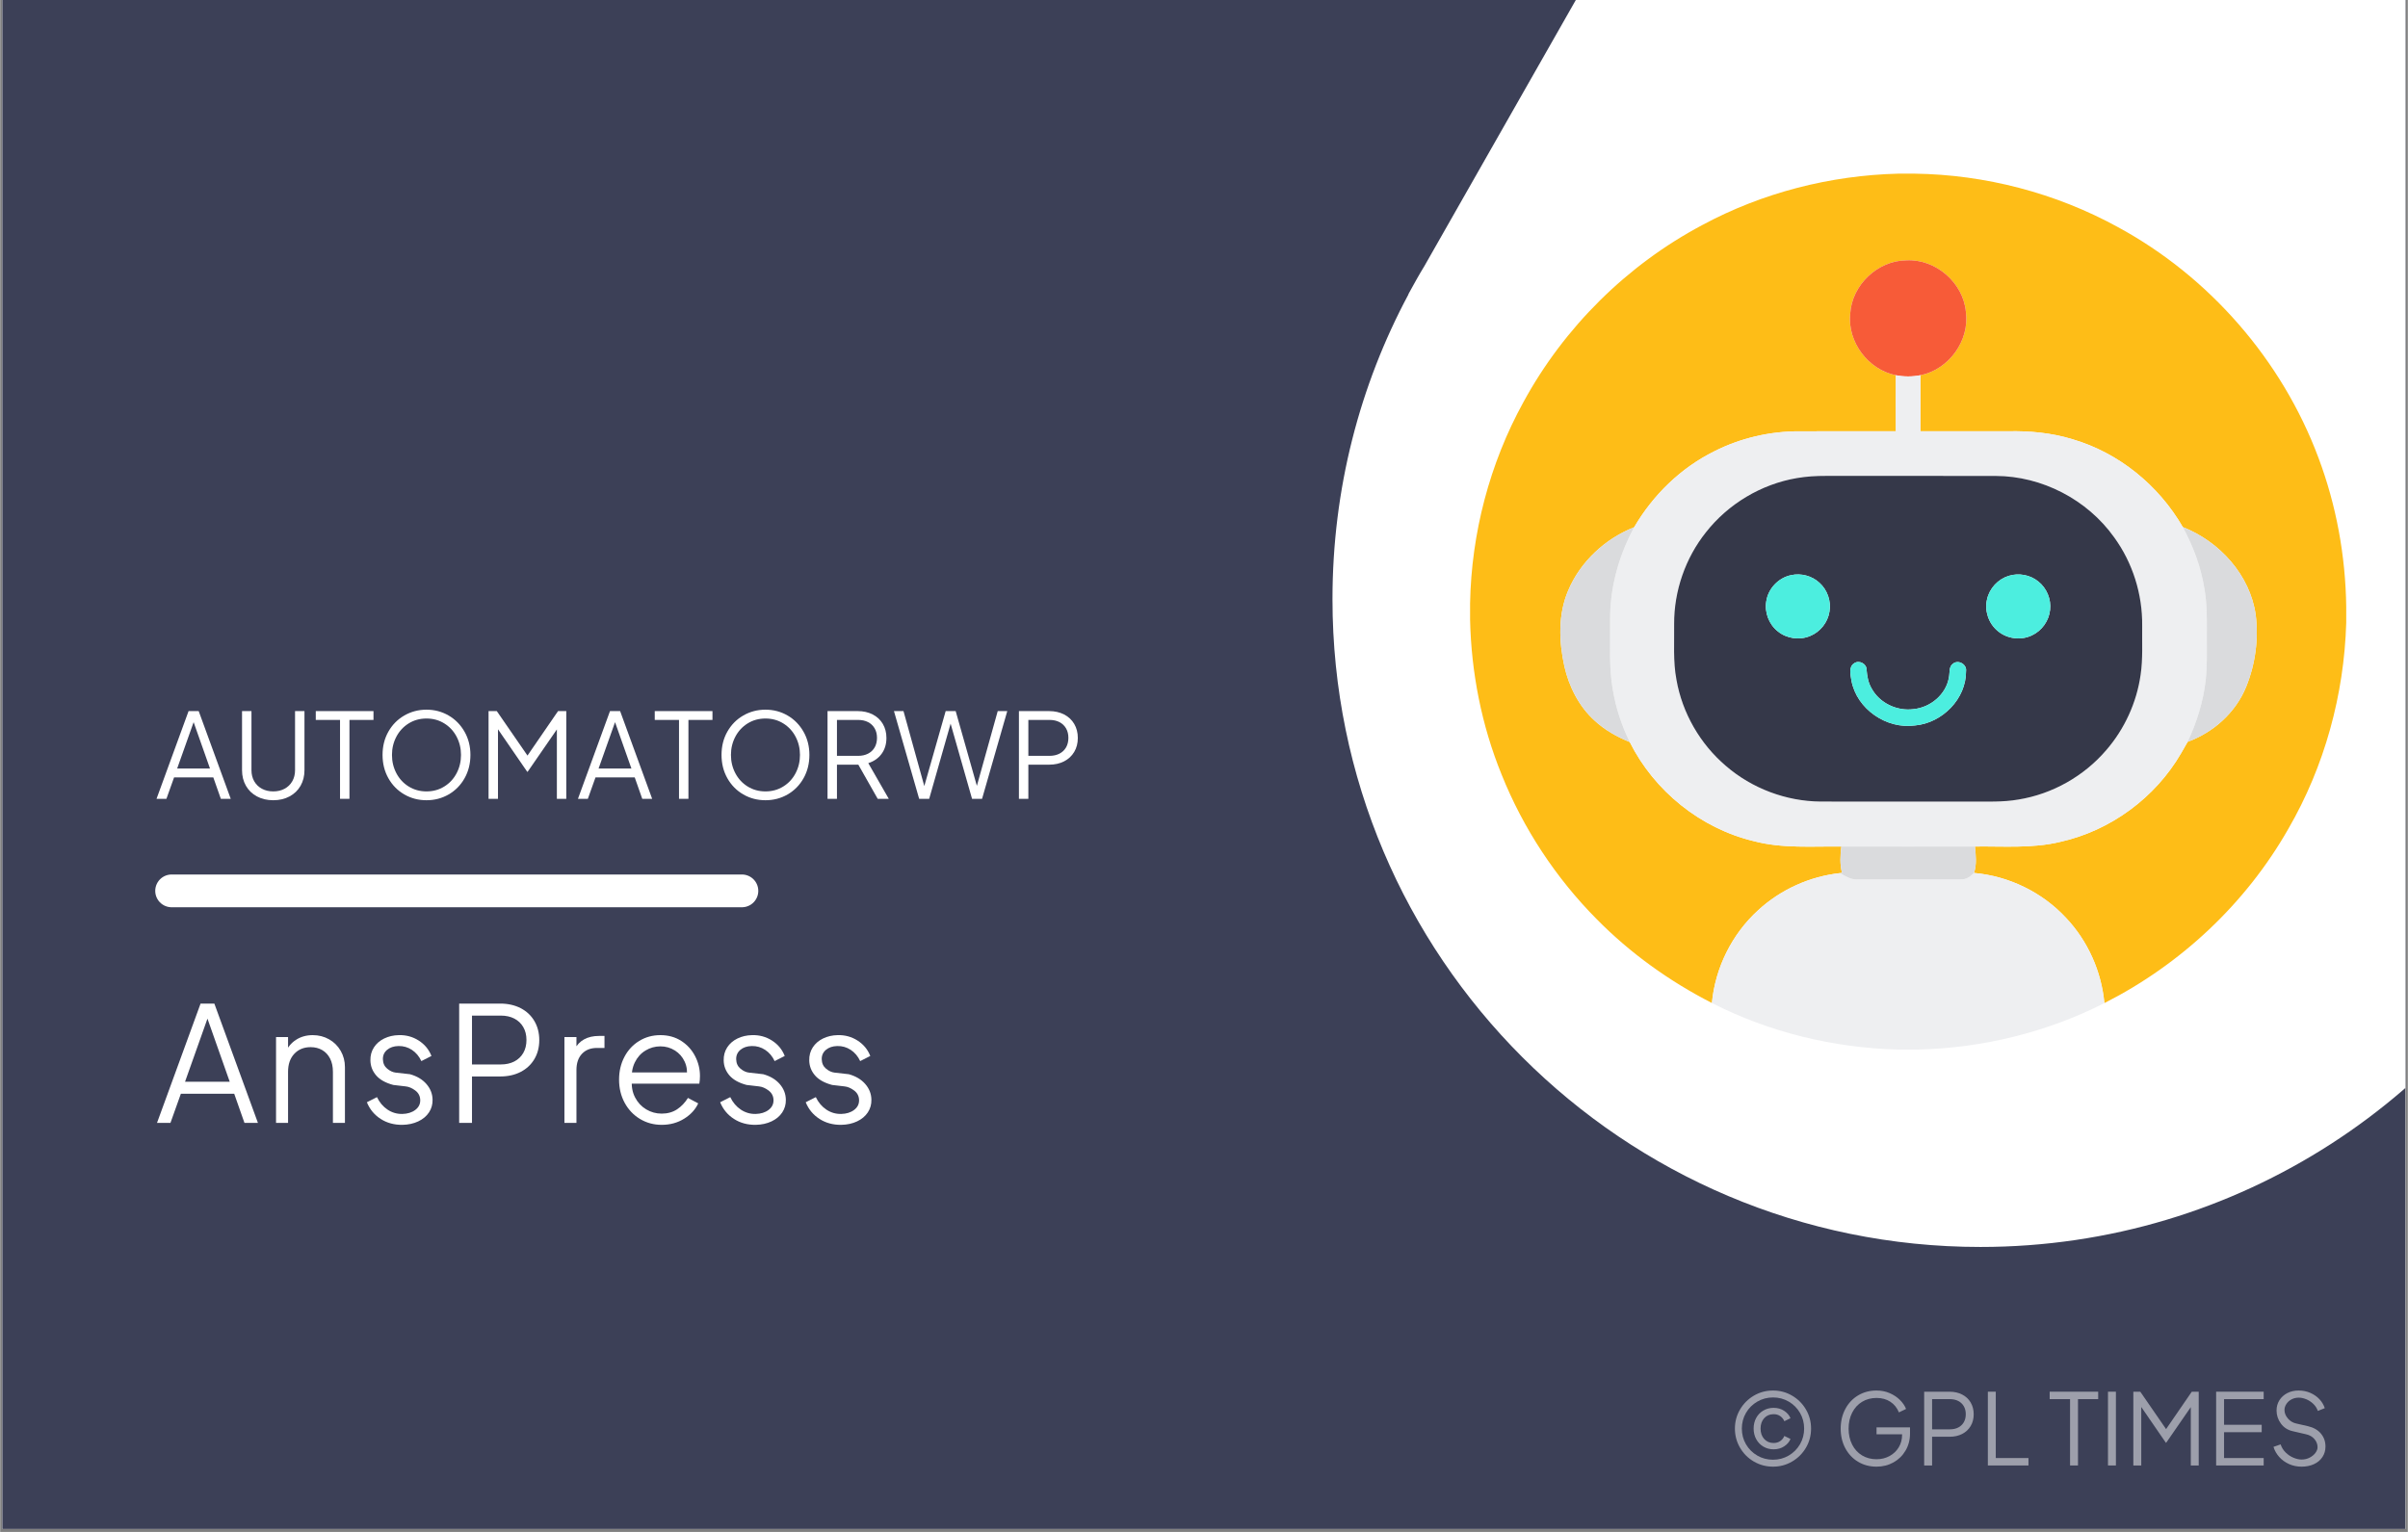 <?xml version="1.0" encoding="UTF-8"?>
<svg xmlns="http://www.w3.org/2000/svg" xmlns:xlink="http://www.w3.org/1999/xlink" width="1100" zoomAndPan="magnify" viewBox="0 0 824.88 525" height="700" preserveAspectRatio="xMidYMid meet" version="1.0">
  <rect x="0" y="0" width="824.88" height="525" fill="#808080" stroke="none"/>
  <defs>
    <filter x="0%" y="0%" width="100%" height="100%" id="f3f5f64d83">
      <feColorMatrix values="0 0 0 0 1 0 0 0 0 1 0 0 0 0 1 0 0 0 1 0" color-interpolation-filters="sRGB"></feColorMatrix>
    </filter>
    <g></g>
    <clipPath id="08af7cef2f">
      <path d="M 0.723 0 L 824.035 0 L 824.035 524 L 0.723 524 Z M 0.723 0 " clip-rule="nonzero"></path>
    </clipPath>
    <clipPath id="23d001a6ff">
      <path d="M 456 0 L 824.035 0 L 824.035 427.953 L 456 427.953 Z M 456 0 " clip-rule="nonzero"></path>
    </clipPath>
    <clipPath id="060effb890">
      <path d="M 949.332 177.867 L 949.453 177.625 C 965.988 146.621 975.352 111.121 975.352 73.555 C 975.352 -48.996 875.898 -148.449 753.348 -148.449 C 672.742 -148.449 602.105 -105.41 563.203 -41.094 C 561.258 -37.812 559.434 -34.652 557.609 -31.246 L 487.945 91.184 C 486 94.344 484.297 97.504 482.473 100.785 L 482.473 100.91 C 465.816 132.031 456.457 167.531 456.457 205.344 C 456.457 327.895 555.906 427.344 678.457 427.344 C 766.965 427.344 843.438 375.43 879.059 300.418 L 942.523 189.781 C 944.832 185.891 947.145 181.879 949.332 177.867 Z M 949.332 177.867 " clip-rule="nonzero"></path>
    </clipPath>
    <clipPath id="1d47b72662">
      <path d="M 503.602 59.512 L 803.777 59.512 L 803.777 344 L 503.602 344 Z M 503.602 59.512 " clip-rule="nonzero"></path>
    </clipPath>
    <clipPath id="13e677f19c">
      <path d="M 586 299 L 721 299 L 721 359.691 L 586 359.691 Z M 586 299 " clip-rule="nonzero"></path>
    </clipPath>
    <mask id="88e401595a">
      <g filter="url(#f3f5f64d83)">
        <rect x="-82.488" width="989.856" fill="#000000" y="-52.5" height="630" fill-opacity="0.498"></rect>
      </g>
    </mask>
    <clipPath id="1a06fa279d">
      <rect x="0" width="208" y="0" height="44"></rect>
    </clipPath>
  </defs>
  <g clip-path="url(#08af7cef2f)">
    <path fill="#ffffff" d="M 0.723 0 L 824.156 0 L 824.156 531.488 L 0.723 531.488 Z M 0.723 0 " fill-opacity="1" fill-rule="nonzero"></path>
    <path fill="#ffffff" d="M 0.723 0 L 824.156 0 L 824.156 524 L 0.723 524 Z M 0.723 0 " fill-opacity="1" fill-rule="nonzero"></path>
    <path fill="#3c4057" d="M 0.723 0 L 824.156 0 L 824.156 524 L 0.723 524 Z M 0.723 0 " fill-opacity="1" fill-rule="nonzero"></path>
  </g>
  <path stroke-linecap="round" transform="matrix(11.232, 0, -0, 11.229, 53.124, 305.309)" fill="none" stroke-linejoin="miter" d="M 0.5 -0 L 17.895 -0 " stroke="#ffffff" stroke-width="1" stroke-opacity="1" stroke-miterlimit="4"></path>
  <g fill="#ffffff" fill-opacity="1">
    <g transform="translate(53.124, 273.764)">
      <g>
        <path d="M 11.422 -30.066 L 14.891 -30.066 L 25.867 0 L 22.477 0 L 19.895 -7.344 L 6.457 -7.344 L 3.832 0 L 0.445 0 Z M 18.766 -10.371 L 12.672 -27.645 L 13.641 -27.645 L 7.508 -10.371 Z M 18.766 -10.371 "></path>
      </g>
    </g>
  </g>
  <g fill="#ffffff" fill-opacity="1">
    <g transform="translate(79.434, 273.764)">
      <g>
        <path d="M 14.125 0.484 C 12.027 0.484 10.164 0.047 8.535 -0.828 C 6.906 -1.703 5.648 -2.918 4.762 -4.48 C 3.875 -6.039 3.43 -7.816 3.43 -9.805 L 3.43 -30.066 L 6.66 -30.066 L 6.66 -9.805 C 6.66 -8.379 6.977 -7.117 7.605 -6.012 C 8.238 -4.91 9.121 -4.055 10.25 -3.449 C 11.379 -2.844 12.672 -2.543 14.125 -2.543 C 15.578 -2.543 16.867 -2.844 18 -3.449 C 19.129 -4.055 20.008 -4.91 20.641 -6.012 C 21.273 -7.117 21.59 -8.379 21.59 -9.805 L 21.59 -30.066 L 24.82 -30.066 L 24.82 -9.805 C 24.82 -7.816 24.375 -6.039 23.488 -4.48 C 22.598 -2.918 21.34 -1.703 19.715 -0.828 C 18.086 0.047 16.223 0.484 14.125 0.484 Z M 14.125 0.484 "></path>
      </g>
    </g>
  </g>
  <g fill="#ffffff" fill-opacity="1">
    <g transform="translate(107.681, 273.764)">
      <g>
        <path d="M 8.758 -27.039 L 0.445 -27.039 L 0.445 -30.066 L 20.219 -30.066 L 20.219 -27.039 L 11.984 -27.039 L 11.984 0 L 8.758 0 Z M 8.758 -27.039 "></path>
      </g>
    </g>
  </g>
  <g fill="#ffffff" fill-opacity="1">
    <g transform="translate(128.342, 273.764)">
      <g>
        <path d="M 17.715 0.484 C 14.945 0.484 12.41 -0.18 10.109 -1.512 C 7.809 -2.844 5.992 -4.695 4.66 -7.062 C 3.328 -9.43 2.664 -12.094 2.664 -15.051 C 2.664 -18.012 3.328 -20.668 4.66 -23.023 C 5.992 -25.379 7.809 -27.219 10.109 -28.551 C 12.41 -29.883 14.945 -30.551 17.715 -30.551 C 20.488 -30.551 23.016 -29.883 25.305 -28.551 C 27.59 -27.219 29.406 -25.371 30.75 -23.004 C 32.098 -20.637 32.77 -17.984 32.77 -15.051 C 32.77 -12.094 32.102 -9.43 30.77 -7.062 C 29.438 -4.695 27.625 -2.844 25.324 -1.512 C 23.023 -0.18 20.488 0.484 17.715 0.484 Z M 17.715 -2.543 C 19.977 -2.543 22.008 -3.102 23.809 -4.219 C 25.613 -5.332 27.02 -6.848 28.027 -8.758 C 29.035 -10.668 29.539 -12.766 29.539 -15.051 C 29.539 -17.312 29.035 -19.398 28.027 -21.309 C 27.02 -23.219 25.613 -24.73 23.809 -25.848 C 22.008 -26.965 19.977 -27.523 17.715 -27.523 C 15.457 -27.523 13.426 -26.965 11.621 -25.848 C 9.82 -24.73 8.414 -23.219 7.406 -21.309 C 6.395 -19.398 5.891 -17.312 5.891 -15.051 C 5.891 -12.766 6.395 -10.668 7.406 -8.758 C 8.414 -6.848 9.82 -5.332 11.621 -4.219 C 13.426 -3.102 15.457 -2.543 17.715 -2.543 Z M 17.715 -2.543 "></path>
      </g>
    </g>
  </g>
  <g fill="#ffffff" fill-opacity="1">
    <g transform="translate(163.772, 273.764)">
      <g>
        <path d="M 3.551 -30.066 L 6.375 -30.066 L 17.676 -13.68 L 16.102 -13.68 L 27.359 -30.066 L 30.188 -30.066 L 30.188 0 L 26.957 0 L 26.957 -25.707 L 28.008 -25.305 L 16.949 -9.281 L 16.789 -9.281 L 5.77 -25.305 L 6.781 -25.707 L 6.781 0 L 3.551 0 Z M 3.551 -30.066 "></path>
      </g>
    </g>
  </g>
  <g fill="#ffffff" fill-opacity="1">
    <g transform="translate(197.507, 273.764)">
      <g>
        <path d="M 11.422 -30.066 L 14.891 -30.066 L 25.867 0 L 22.477 0 L 19.895 -7.344 L 6.457 -7.344 L 3.832 0 L 0.445 0 Z M 18.766 -10.371 L 12.672 -27.645 L 13.641 -27.645 L 7.508 -10.371 Z M 18.766 -10.371 "></path>
      </g>
    </g>
  </g>
  <g fill="#ffffff" fill-opacity="1">
    <g transform="translate(223.817, 273.764)">
      <g>
        <path d="M 8.758 -27.039 L 0.445 -27.039 L 0.445 -30.066 L 20.219 -30.066 L 20.219 -27.039 L 11.984 -27.039 L 11.984 0 L 8.758 0 Z M 8.758 -27.039 "></path>
      </g>
    </g>
  </g>
  <g fill="#ffffff" fill-opacity="1">
    <g transform="translate(244.477, 273.764)">
      <g>
        <path d="M 17.715 0.484 C 14.945 0.484 12.41 -0.18 10.109 -1.512 C 7.809 -2.844 5.992 -4.695 4.66 -7.062 C 3.328 -9.43 2.664 -12.094 2.664 -15.051 C 2.664 -18.012 3.328 -20.668 4.66 -23.023 C 5.992 -25.379 7.809 -27.219 10.109 -28.551 C 12.41 -29.883 14.945 -30.551 17.715 -30.551 C 20.488 -30.551 23.016 -29.883 25.305 -28.551 C 27.59 -27.219 29.406 -25.371 30.75 -23.004 C 32.098 -20.637 32.77 -17.984 32.77 -15.051 C 32.77 -12.094 32.102 -9.43 30.77 -7.062 C 29.438 -4.695 27.625 -2.844 25.324 -1.512 C 23.023 -0.18 20.488 0.484 17.715 0.484 Z M 17.715 -2.543 C 19.977 -2.543 22.008 -3.102 23.809 -4.219 C 25.613 -5.332 27.02 -6.848 28.027 -8.758 C 29.035 -10.668 29.539 -12.766 29.539 -15.051 C 29.539 -17.312 29.035 -19.398 28.027 -21.309 C 27.02 -23.219 25.613 -24.73 23.809 -25.848 C 22.008 -26.965 19.977 -27.523 17.715 -27.523 C 15.457 -27.523 13.426 -26.965 11.621 -25.848 C 9.82 -24.73 8.414 -23.219 7.406 -21.309 C 6.395 -19.398 5.891 -17.312 5.891 -15.051 C 5.891 -12.766 6.395 -10.668 7.406 -8.758 C 8.414 -6.848 9.82 -5.332 11.621 -4.219 C 13.426 -3.102 15.457 -2.543 17.715 -2.543 Z M 17.715 -2.543 "></path>
      </g>
    </g>
  </g>
  <g fill="#ffffff" fill-opacity="1">
    <g transform="translate(279.907, 273.764)">
      <g>
        <path d="M 3.551 -30.066 L 13.883 -30.066 C 15.82 -30.066 17.535 -29.68 19.027 -28.914 C 20.52 -28.148 21.676 -27.066 22.5 -25.668 C 23.32 -24.266 23.73 -22.668 23.73 -20.863 C 23.73 -18.738 23.176 -16.922 22.074 -15.414 C 20.973 -13.91 19.453 -12.848 17.516 -12.227 L 24.535 0 L 20.742 0 L 13.398 -12.953 L 15.578 -11.703 L 6.781 -11.703 L 6.781 0 L 3.551 0 Z M 14.043 -14.73 C 15.336 -14.73 16.465 -14.98 17.434 -15.477 C 18.402 -15.973 19.156 -16.688 19.695 -17.613 C 20.23 -18.543 20.5 -19.641 20.5 -20.902 C 20.5 -22.141 20.23 -23.227 19.695 -24.152 C 19.156 -25.082 18.402 -25.793 17.434 -26.293 C 16.465 -26.789 15.336 -27.039 14.043 -27.039 L 6.781 -27.039 L 6.781 -14.73 Z M 14.043 -14.73 "></path>
      </g>
    </g>
  </g>
  <g fill="#ffffff" fill-opacity="1">
    <g transform="translate(305.773, 273.764)">
      <g>
        <path d="M 0.445 -30.066 L 3.711 -30.066 L 11.18 -3.148 L 10.492 -3.148 L 18.16 -30.066 L 21.59 -30.066 L 29.219 -3.148 L 28.492 -3.148 L 35.996 -30.066 L 39.266 -30.066 L 30.629 0 L 27.199 0 L 19.492 -27.039 L 20.219 -27.039 L 12.512 0 L 9.078 0 Z M 0.445 -30.066 "></path>
      </g>
    </g>
  </g>
  <g fill="#ffffff" fill-opacity="1">
    <g transform="translate(345.48, 273.764)">
      <g>
        <path d="M 3.551 -30.066 L 13.883 -30.066 C 15.82 -30.066 17.535 -29.68 19.027 -28.914 C 20.52 -28.148 21.676 -27.066 22.5 -25.668 C 23.32 -24.266 23.73 -22.668 23.73 -20.863 C 23.73 -19.062 23.32 -17.469 22.5 -16.082 C 21.676 -14.695 20.527 -13.621 19.047 -12.852 C 17.566 -12.086 15.848 -11.703 13.883 -11.703 L 6.781 -11.703 L 6.781 0 L 3.551 0 Z M 14.043 -14.73 C 15.336 -14.73 16.465 -14.98 17.434 -15.477 C 18.402 -15.973 19.156 -16.688 19.695 -17.613 C 20.23 -18.543 20.5 -19.641 20.5 -20.902 C 20.5 -22.141 20.23 -23.227 19.695 -24.152 C 19.156 -25.082 18.402 -25.793 17.434 -26.293 C 16.465 -26.789 15.336 -27.039 14.043 -27.039 L 6.781 -27.039 L 6.781 -14.73 Z M 14.043 -14.73 "></path>
      </g>
    </g>
  </g>
  <g fill="#ffffff" fill-opacity="1">
    <g transform="translate(53.124, 384.832)">
      <g>
        <path d="M 15.535 -40.895 L 20.254 -40.895 L 35.188 0 L 30.574 0 L 27.062 -9.992 L 8.781 -9.992 L 5.215 0 L 0.605 0 Z M 25.523 -14.109 L 17.238 -37.602 L 18.555 -37.602 L 10.211 -14.109 Z M 25.523 -14.109 "></path>
      </g>
    </g>
  </g>
  <g fill="#ffffff" fill-opacity="1">
    <g transform="translate(90.286, 384.832)">
      <g>
        <path d="M 4.227 -29.422 L 8.344 -29.422 L 8.344 -23.715 L 7.41 -23.934 C 8.141 -25.836 9.34 -27.336 11.008 -28.434 C 12.672 -29.531 14.602 -30.082 16.797 -30.082 C 18.848 -30.082 20.715 -29.605 22.395 -28.652 C 24.078 -27.703 25.406 -26.387 26.375 -24.703 C 27.348 -23.02 27.832 -21.152 27.832 -19.102 L 27.832 0 L 23.715 0 L 23.715 -17.512 C 23.715 -19.266 23.395 -20.777 22.754 -22.039 C 22.113 -23.301 21.215 -24.273 20.062 -24.949 C 18.91 -25.625 17.586 -25.965 16.082 -25.965 C 13.777 -25.965 11.91 -25.203 10.484 -23.688 C 9.059 -22.168 8.344 -20.109 8.344 -17.512 L 8.344 0 L 4.227 0 Z M 4.227 -29.422 "></path>
      </g>
    </g>
  </g>
  <g fill="#ffffff" fill-opacity="1">
    <g transform="translate(123.111, 384.832)">
      <g>
        <path d="M 14.711 0.66 C 11.895 0.695 9.406 0.02 7.246 -1.371 C 5.086 -2.762 3.512 -4.664 2.523 -7.082 L 5.984 -8.836 C 6.863 -7.008 8.07 -5.582 9.605 -4.555 C 11.145 -3.531 12.828 -3.039 14.656 -3.074 C 16.449 -3.109 17.934 -3.566 19.102 -4.445 C 20.273 -5.324 20.84 -6.461 20.805 -7.852 C 20.77 -9.203 20.199 -10.293 19.102 -11.117 C 18.004 -11.938 16.906 -12.406 15.809 -12.516 L 11.582 -13.008 C 8.949 -13.703 6.988 -14.793 5.707 -16.277 C 4.43 -17.758 3.77 -19.469 3.734 -21.41 C 3.695 -23.09 4.098 -24.582 4.941 -25.883 C 5.781 -27.18 6.953 -28.195 8.453 -28.93 C 9.953 -29.66 11.617 -30.043 13.449 -30.082 C 15.938 -30.156 18.207 -29.543 20.254 -28.242 C 22.305 -26.941 23.77 -25.176 24.648 -22.945 L 21.188 -21.188 C 20.422 -22.836 19.34 -24.117 17.949 -25.031 C 16.559 -25.945 15.023 -26.387 13.34 -26.348 C 11.73 -26.312 10.43 -25.871 9.441 -25.031 C 8.453 -24.191 7.977 -23.109 8.016 -21.793 C 8.051 -20.438 8.547 -19.367 9.496 -18.582 C 10.449 -17.793 11.418 -17.348 12.406 -17.238 L 17.293 -16.688 C 19.672 -16.027 21.547 -14.914 22.918 -13.34 C 24.289 -11.766 24.996 -9.973 25.031 -7.961 C 25.066 -6.348 24.656 -4.895 23.797 -3.594 C 22.938 -2.297 21.711 -1.273 20.117 -0.52 C 18.527 0.23 16.723 0.621 14.711 0.66 Z M 14.711 0.66 "></path>
      </g>
    </g>
  </g>
  <g fill="#ffffff" fill-opacity="1">
    <g transform="translate(152.423, 384.832)">
      <g>
        <path d="M 4.832 -40.895 L 18.883 -40.895 C 21.52 -40.895 23.852 -40.375 25.883 -39.332 C 27.914 -38.289 29.488 -36.816 30.602 -34.91 C 31.719 -33.008 32.277 -30.832 32.277 -28.379 C 32.277 -25.93 31.719 -23.758 30.602 -21.875 C 29.488 -19.988 27.922 -18.527 25.91 -17.484 C 23.898 -16.441 21.555 -15.918 18.883 -15.918 L 9.223 -15.918 L 9.223 0 L 4.832 0 Z M 19.102 -20.035 C 20.859 -20.035 22.395 -20.375 23.715 -21.051 C 25.031 -21.727 26.055 -22.699 26.789 -23.961 C 27.52 -25.223 27.887 -26.715 27.887 -28.434 C 27.887 -30.117 27.52 -31.59 26.789 -32.852 C 26.055 -34.117 25.031 -35.086 23.715 -35.762 C 22.395 -36.441 20.859 -36.777 19.102 -36.777 L 9.223 -36.777 L 9.223 -20.035 Z M 19.102 -20.035 "></path>
      </g>
    </g>
  </g>
  <g fill="#ffffff" fill-opacity="1">
    <g transform="translate(189.091, 384.832)">
      <g>
        <path d="M 4.227 -29.422 L 8.344 -29.422 L 8.344 -24.594 L 7.793 -25.305 C 8.488 -26.734 9.543 -27.84 10.949 -28.625 C 12.359 -29.414 14.07 -29.809 16.082 -29.809 L 17.949 -29.809 L 17.949 -25.691 L 15.371 -25.691 C 13.211 -25.691 11.5 -25.023 10.238 -23.688 C 8.977 -22.352 8.344 -20.492 8.344 -18.113 L 8.344 0 L 4.227 0 Z M 4.227 -29.422 "></path>
      </g>
    </g>
  </g>
  <g fill="#ffffff" fill-opacity="1">
    <g transform="translate(209.017, 384.832)">
      <g>
        <path d="M 17.621 0.66 C 14.914 0.66 12.441 -0.008 10.211 -1.344 C 7.977 -2.68 6.223 -4.527 4.941 -6.891 C 3.66 -9.25 3.02 -11.895 3.02 -14.82 C 3.02 -17.711 3.633 -20.32 4.859 -22.645 C 6.082 -24.969 7.777 -26.789 9.938 -28.105 C 12.094 -29.422 14.512 -30.082 17.18 -30.082 C 19.891 -30.082 22.27 -29.422 24.316 -28.105 C 26.367 -26.789 27.949 -25.051 29.066 -22.891 C 30.184 -20.73 30.738 -18.461 30.738 -16.082 C 30.738 -15.168 30.668 -14.289 30.52 -13.449 L 5.652 -13.449 L 5.652 -17.293 L 28.16 -17.293 L 26.184 -15.645 C 26.477 -17.586 26.246 -19.367 25.496 -20.996 C 24.746 -22.625 23.621 -23.906 22.121 -24.84 C 20.621 -25.773 18.977 -26.238 17.18 -26.238 C 15.352 -26.238 13.648 -25.762 12.078 -24.812 C 10.504 -23.859 9.285 -22.508 8.426 -20.75 C 7.566 -18.992 7.227 -17 7.41 -14.766 C 7.227 -12.496 7.594 -10.484 8.508 -8.727 C 9.422 -6.973 10.695 -5.609 12.324 -4.637 C 13.953 -3.668 15.719 -3.184 17.621 -3.184 C 19.633 -3.184 21.379 -3.668 22.863 -4.637 C 24.344 -5.609 25.598 -6.918 26.625 -8.562 L 30.137 -6.695 C 29.184 -4.609 27.582 -2.863 25.332 -1.453 C 23.082 -0.047 20.512 0.66 17.621 0.66 Z M 17.621 0.66 "></path>
      </g>
    </g>
  </g>
  <g fill="#ffffff" fill-opacity="1">
    <g transform="translate(244.147, 384.832)">
      <g>
        <path d="M 14.711 0.66 C 11.895 0.695 9.406 0.02 7.246 -1.371 C 5.086 -2.762 3.512 -4.664 2.523 -7.082 L 5.984 -8.836 C 6.863 -7.008 8.07 -5.582 9.605 -4.555 C 11.145 -3.531 12.828 -3.039 14.656 -3.074 C 16.449 -3.109 17.934 -3.566 19.102 -4.445 C 20.273 -5.324 20.84 -6.461 20.805 -7.852 C 20.77 -9.203 20.199 -10.293 19.102 -11.117 C 18.004 -11.938 16.906 -12.406 15.809 -12.516 L 11.582 -13.008 C 8.949 -13.703 6.988 -14.793 5.707 -16.277 C 4.43 -17.758 3.77 -19.469 3.734 -21.41 C 3.695 -23.09 4.098 -24.582 4.941 -25.883 C 5.781 -27.18 6.953 -28.195 8.453 -28.93 C 9.953 -29.66 11.617 -30.043 13.449 -30.082 C 15.938 -30.156 18.207 -29.543 20.254 -28.242 C 22.305 -26.941 23.77 -25.176 24.648 -22.945 L 21.188 -21.188 C 20.422 -22.836 19.34 -24.117 17.949 -25.031 C 16.559 -25.945 15.023 -26.387 13.34 -26.348 C 11.73 -26.312 10.43 -25.871 9.441 -25.031 C 8.453 -24.191 7.977 -23.109 8.016 -21.793 C 8.051 -20.438 8.547 -19.367 9.496 -18.582 C 10.449 -17.793 11.418 -17.348 12.406 -17.238 L 17.293 -16.688 C 19.672 -16.027 21.547 -14.914 22.918 -13.34 C 24.289 -11.766 24.996 -9.973 25.031 -7.961 C 25.066 -6.348 24.656 -4.895 23.797 -3.594 C 22.938 -2.297 21.711 -1.273 20.117 -0.52 C 18.527 0.23 16.723 0.621 14.711 0.66 Z M 14.711 0.66 "></path>
      </g>
    </g>
  </g>
  <g fill="#ffffff" fill-opacity="1">
    <g transform="translate(273.459, 384.832)">
      <g>
        <path d="M 14.711 0.66 C 11.895 0.695 9.406 0.02 7.246 -1.371 C 5.086 -2.762 3.512 -4.664 2.523 -7.082 L 5.984 -8.836 C 6.863 -7.008 8.07 -5.582 9.605 -4.555 C 11.145 -3.531 12.828 -3.039 14.656 -3.074 C 16.449 -3.109 17.934 -3.566 19.102 -4.445 C 20.273 -5.324 20.84 -6.461 20.805 -7.852 C 20.77 -9.203 20.199 -10.293 19.102 -11.117 C 18.004 -11.938 16.906 -12.406 15.809 -12.516 L 11.582 -13.008 C 8.949 -13.703 6.988 -14.793 5.707 -16.277 C 4.43 -17.758 3.77 -19.469 3.734 -21.41 C 3.695 -23.09 4.098 -24.582 4.941 -25.883 C 5.781 -27.18 6.953 -28.195 8.453 -28.93 C 9.953 -29.66 11.617 -30.043 13.449 -30.082 C 15.938 -30.156 18.207 -29.543 20.254 -28.242 C 22.305 -26.941 23.77 -25.176 24.648 -22.945 L 21.188 -21.188 C 20.422 -22.836 19.34 -24.117 17.949 -25.031 C 16.559 -25.945 15.023 -26.387 13.34 -26.348 C 11.73 -26.312 10.43 -25.871 9.441 -25.031 C 8.453 -24.191 7.977 -23.109 8.016 -21.793 C 8.051 -20.438 8.547 -19.367 9.496 -18.582 C 10.449 -17.793 11.418 -17.348 12.406 -17.238 L 17.293 -16.688 C 19.672 -16.027 21.547 -14.914 22.918 -13.34 C 24.289 -11.766 24.996 -9.973 25.031 -7.961 C 25.066 -6.348 24.656 -4.895 23.797 -3.594 C 22.938 -2.297 21.711 -1.273 20.117 -0.52 C 18.527 0.23 16.723 0.621 14.711 0.66 Z M 14.711 0.66 "></path>
      </g>
    </g>
  </g>
  <g clip-path="url(#23d001a6ff)">
    <g clip-path="url(#060effb890)">
      <path fill="#ffffff" d="M 452.078 -153.188 L 979.727 -153.188 L 979.727 431.598 L 452.078 431.598 Z M 452.078 -153.188 " fill-opacity="1" fill-rule="nonzero"></path>
    </g>
  </g>
  <g clip-path="url(#1d47b72662)">
    <path fill="#febd17" d="M 650.355 59.512 L 655.844 59.512 C 680.098 59.836 704.246 66.141 725.516 77.812 C 756.883 94.809 781.734 123.391 794.234 156.809 C 800.379 173.137 803.555 190.547 803.777 207.992 L 803.777 213.41 C 803.059 238.102 796.344 262.637 783.949 284.039 C 769.418 309.594 747.109 330.504 720.918 343.77 C 719.922 332.945 715.262 322.492 707.793 314.582 C 699.652 305.793 688.18 300.207 676.246 299.168 C 677.234 296.254 676.875 293.105 676.57 290.109 C 686.324 289.977 696.234 290.836 705.812 288.512 C 723.023 284.676 738.375 273.371 747.211 258.125 C 747.949 256.82 748.719 255.543 749.441 254.234 C 758.312 250.992 765.926 244.172 769.496 235.359 C 772.645 227.605 773.801 219 772.758 210.703 C 770.82 197.051 760.395 185.59 747.781 180.629 C 739.523 166.305 725.816 155.133 709.887 150.496 C 702.781 148.332 695.312 147.629 687.91 147.801 C 677.902 147.801 667.898 147.812 657.891 147.797 C 657.891 141.395 657.941 134.996 657.891 128.59 C 667.605 126.668 674.805 116.746 673.473 106.906 C 672.59 96.891 663.125 88.68 653.09 89.219 C 643.238 89.277 634.395 97.691 633.836 107.523 C 632.828 117.191 639.988 126.688 649.473 128.598 C 649.434 134.996 649.461 141.395 649.48 147.797 C 638.477 147.812 627.473 147.797 616.469 147.809 C 606.387 147.777 596.301 150.105 587.297 154.652 C 575.793 160.344 566.27 169.648 559.812 180.695 C 549.883 184.605 541.387 192.488 537.219 202.363 C 533.719 210.539 534.02 219.773 535.898 228.309 C 537.473 235.285 540.848 241.984 546.16 246.859 C 549.66 250.133 553.891 252.516 558.309 254.305 C 566.691 271.074 582.57 283.902 600.828 288.273 C 610.613 290.848 620.801 290.004 630.805 290.109 C 630.43 293.094 630.25 296.176 631.031 299.109 C 630.859 299.141 630.508 299.188 630.328 299.219 C 619.969 300.359 610.008 304.844 602.336 311.91 C 593.34 320.074 587.59 331.648 586.453 343.738 C 571.922 336.301 558.484 326.68 547.02 315.039 C 532.988 300.895 521.801 283.926 514.395 265.43 C 507.551 248.609 503.996 230.508 503.602 212.363 L 503.602 206.785 C 504.043 182.762 510.293 158.855 521.887 137.789 C 535.809 112.195 557.375 90.816 583.109 77.152 C 603.711 66.039 626.98 60.09 650.355 59.512 Z M 650.355 59.512 " fill-opacity="1" fill-rule="nonzero"></path>
  </g>
  <path fill="#f75b38" d="M 633.836 107.523 C 634.395 97.691 643.238 89.277 653.09 89.219 C 663.125 88.68 672.59 96.891 673.473 106.906 C 674.805 116.746 667.605 126.668 657.891 128.59 C 655.117 129.148 652.242 129.145 649.473 128.598 C 639.988 126.688 632.828 117.191 633.836 107.523 Z M 633.836 107.523 " fill-opacity="1" fill-rule="nonzero"></path>
  <path fill="#eeeff1" d="M 649.473 128.598 C 652.242 129.145 655.117 129.148 657.891 128.59 C 657.941 134.996 657.891 141.395 657.891 147.797 C 667.898 147.812 677.902 147.801 687.91 147.801 C 695.312 147.629 702.781 148.332 709.887 150.496 C 725.816 155.133 739.523 166.305 747.781 180.629 C 751.359 187.227 754.027 194.379 755.195 201.809 C 756.109 206.961 756.051 212.207 756.016 217.426 C 755.965 222.641 756.223 227.883 755.625 233.082 C 754.809 240.43 752.551 247.551 749.441 254.234 C 748.719 255.543 747.949 256.82 747.211 258.125 C 738.375 273.371 723.023 284.676 705.812 288.512 C 696.234 290.836 686.324 289.977 676.57 290.109 C 661.312 290.117 646.059 290.152 630.805 290.109 C 620.801 290.004 610.613 290.848 600.828 288.273 C 582.57 283.902 566.691 271.074 558.309 254.305 C 555.523 248.66 553.551 242.617 552.5 236.402 C 551.094 228.551 551.707 220.543 551.582 212.609 C 551.461 201.48 554.539 190.457 559.812 180.695 C 566.27 169.648 575.793 160.344 587.297 154.652 C 596.301 150.105 606.387 147.777 616.469 147.809 C 627.473 147.797 638.477 147.812 649.48 147.797 C 649.461 141.395 649.434 134.996 649.473 128.598 M 615.566 163.844 C 603.375 165.914 592.07 172.668 584.434 182.383 C 577.371 191.238 573.465 202.52 573.512 213.84 C 573.609 220.219 573.109 226.66 574.309 232.961 C 576.305 244.363 582.414 254.965 591.223 262.469 C 600.156 270.195 611.863 274.609 623.676 274.699 C 640.879 274.754 658.07 274.707 675.273 274.723 C 680.68 274.68 686.133 274.945 691.488 274.004 C 703.098 272.125 713.945 265.988 721.582 257.047 C 727.84 249.809 731.98 240.754 733.328 231.277 C 734.16 225.703 733.781 220.055 733.867 214.449 C 734 203.648 730.605 192.836 724.238 184.105 C 715.047 171.215 699.531 163.152 683.695 163.109 C 664.285 163.07 644.883 163.105 625.477 163.094 C 622.16 163.082 618.84 163.277 615.566 163.844 Z M 615.566 163.844 " fill-opacity="1" fill-rule="nonzero"></path>
  <g clip-path="url(#13e677f19c)">
    <path fill="#eeeff1" d="M 602.336 311.91 C 610.008 304.844 619.969 300.359 630.328 299.219 C 632.168 300.258 634.059 301.504 636.266 301.398 C 648.086 301.359 659.914 301.391 671.734 301.367 C 673.543 301.488 675.043 300.395 676.246 299.168 C 688.18 300.207 699.652 305.793 707.793 314.582 C 715.262 322.492 719.922 332.945 720.918 343.77 C 701.207 353.789 679.199 359.152 657.109 359.691 L 649.812 359.691 C 627.887 359.039 606.016 353.75 586.453 343.738 C 587.59 331.648 593.34 320.074 602.336 311.91 Z M 602.336 311.91 " fill-opacity="1" fill-rule="nonzero"></path>
  </g>
  <path fill="#353849" d="M 615.566 163.844 C 618.84 163.277 622.16 163.082 625.477 163.094 C 644.883 163.105 664.285 163.07 683.695 163.109 C 699.531 163.152 715.047 171.215 724.238 184.105 C 730.605 192.836 734 203.648 733.867 214.449 C 733.781 220.055 734.16 225.703 733.328 231.277 C 731.98 240.754 727.84 249.809 721.582 257.047 C 713.945 265.988 703.098 272.125 691.488 274.004 C 686.133 274.945 680.68 274.68 675.273 274.723 C 658.07 274.707 640.879 274.754 623.676 274.699 C 611.863 274.609 600.156 270.195 591.223 262.469 C 582.414 254.965 576.305 244.363 574.309 232.961 C 573.109 226.66 573.609 220.219 573.512 213.84 C 573.465 202.52 577.371 191.238 584.434 182.383 C 592.07 172.668 603.375 165.914 615.566 163.844 M 613.555 197.113 C 609.273 197.996 605.758 201.68 605.09 206 C 604.406 209.848 605.98 213.984 609.059 216.395 C 612.074 218.859 616.453 219.484 620.051 217.984 C 623.516 216.598 626.156 213.332 626.727 209.633 C 627.371 206.031 626.023 202.176 623.312 199.734 C 620.742 197.336 616.977 196.348 613.555 197.113 M 688.148 197.348 C 684.488 198.465 681.539 201.625 680.723 205.363 C 679.773 209.273 681.223 213.617 684.312 216.188 C 687.484 218.945 692.297 219.586 696.082 217.75 C 699.473 216.184 701.934 212.773 702.312 209.043 C 702.758 205.375 701.164 201.547 698.258 199.258 C 695.48 196.996 691.559 196.281 688.148 197.348 M 635.277 227.254 C 633.156 228.508 633.984 231.305 634.262 233.285 C 636.117 243.059 646.324 249.996 656.09 248.609 C 665.406 247.754 673.59 239.488 673.523 229.984 C 673.848 227.699 670.93 225.984 669.105 227.41 C 667.547 228.441 668.008 230.52 667.664 232.098 C 666.73 237.969 661.348 242.465 655.539 243.023 C 649.895 243.793 643.875 240.961 641.148 235.902 C 639.988 233.934 639.609 231.652 639.438 229.414 C 639.406 227.438 636.91 226.168 635.277 227.254 Z M 635.277 227.254 " fill-opacity="1" fill-rule="nonzero"></path>
  <path fill="#dadbdd" d="M 537.219 202.363 C 541.387 192.488 549.883 184.605 559.812 180.695 C 554.539 190.457 551.461 201.48 551.582 212.609 C 551.707 220.543 551.094 228.551 552.5 236.402 C 553.551 242.617 555.523 248.66 558.309 254.305 C 553.891 252.516 549.66 250.133 546.16 246.859 C 540.848 241.984 537.473 235.285 535.898 228.309 C 534.02 219.773 533.719 210.539 537.219 202.363 Z M 537.219 202.363 " fill-opacity="1" fill-rule="nonzero"></path>
  <path fill="#dadbdd" d="M 747.781 180.629 C 760.395 185.59 770.82 197.051 772.758 210.703 C 773.801 219 772.645 227.605 769.496 235.359 C 765.926 244.172 758.312 250.992 749.441 254.234 C 752.551 247.551 754.809 240.43 755.625 233.082 C 756.223 227.883 755.965 222.641 756.016 217.426 C 756.051 212.207 756.109 206.961 755.195 201.809 C 754.027 194.379 751.359 187.227 747.781 180.629 Z M 747.781 180.629 " fill-opacity="1" fill-rule="nonzero"></path>
  <path fill="#dadbdd" d="M 630.805 290.109 C 646.059 290.152 661.312 290.117 676.57 290.109 C 676.875 293.105 677.234 296.254 676.246 299.168 C 675.043 300.395 673.543 301.488 671.734 301.367 C 659.914 301.391 648.086 301.359 636.266 301.398 C 634.059 301.504 632.168 300.258 630.328 299.219 C 630.508 299.188 630.859 299.141 631.031 299.109 C 630.25 296.176 630.43 293.094 630.805 290.109 Z M 630.805 290.109 " fill-opacity="1" fill-rule="nonzero"></path>
  <path fill="#4ceedf" d="M 613.555 197.113 C 616.977 196.348 620.742 197.336 623.312 199.734 C 626.023 202.176 627.371 206.031 626.727 209.633 C 626.156 213.332 623.516 216.598 620.051 217.984 C 616.453 219.484 612.074 218.859 609.059 216.395 C 605.98 213.984 604.406 209.848 605.09 206 C 605.758 201.68 609.273 197.996 613.555 197.113 Z M 613.555 197.113 " fill-opacity="1" fill-rule="nonzero"></path>
  <path fill="#4ceedf" d="M 688.148 197.348 C 691.559 196.281 695.48 196.996 698.258 199.258 C 701.164 201.547 702.758 205.375 702.312 209.043 C 701.934 212.773 699.473 216.184 696.082 217.75 C 692.297 219.586 687.484 218.945 684.312 216.188 C 681.223 213.617 679.773 209.273 680.723 205.363 C 681.539 201.625 684.488 198.465 688.148 197.348 Z M 688.148 197.348 " fill-opacity="1" fill-rule="nonzero"></path>
  <path fill="#4ceedf" d="M 635.277 227.254 C 636.91 226.168 639.406 227.438 639.438 229.414 C 639.609 231.652 639.988 233.934 641.148 235.902 C 643.875 240.961 649.895 243.793 655.539 243.023 C 661.348 242.465 666.73 237.969 667.664 232.098 C 668.008 230.52 667.547 228.441 669.105 227.41 C 670.93 225.984 673.848 227.699 673.523 229.984 C 673.59 239.488 665.406 247.754 656.09 248.609 C 646.324 249.996 636.117 243.059 634.262 233.285 C 633.984 231.305 633.156 228.508 635.277 227.254 Z M 635.277 227.254 " fill-opacity="1" fill-rule="nonzero"></path>
  <g mask="url(#88e401595a)">
    <g transform="matrix(1, 0, 0, 1, 592, 466)">
      <g clip-path="url(#1a06fa279d)">
        <g fill="#ffffff" fill-opacity="1">
          <g transform="translate(0.197, 36.23)">
            <g>
              <path d="M 15.203 0.406 C 12.828 0.406 10.637 -0.176 8.637 -1.34 C 6.633 -2.504 5.051 -4.09 3.887 -6.09 C 2.719 -8.094 2.137 -10.281 2.137 -12.656 C 2.137 -15.008 2.719 -17.18 3.887 -19.172 C 5.051 -21.164 6.629 -22.746 8.617 -23.922 C 10.609 -25.098 12.805 -25.688 15.203 -25.688 C 17.578 -25.688 19.762 -25.098 21.75 -23.922 C 23.742 -22.746 25.32 -21.164 26.484 -19.172 C 27.648 -17.18 28.23 -15.008 28.23 -12.656 C 28.23 -10.258 27.645 -8.066 26.469 -6.074 C 25.293 -4.082 23.707 -2.504 21.719 -1.34 C 19.727 -0.176 17.555 0.406 15.203 0.406 Z M 15.188 -1.969 C 17.145 -1.969 18.934 -2.445 20.566 -3.395 C 22.195 -4.348 23.484 -5.637 24.434 -7.266 C 25.383 -8.895 25.855 -10.691 25.855 -12.656 C 25.855 -14.602 25.383 -16.391 24.438 -18.023 C 23.492 -19.652 22.203 -20.945 20.578 -21.891 C 18.949 -22.84 17.16 -23.312 15.203 -23.312 C 13.246 -23.312 11.445 -22.836 9.809 -21.883 C 8.172 -20.934 6.879 -19.645 5.934 -18.016 C 4.988 -16.387 4.512 -14.602 4.512 -12.656 C 4.512 -10.688 4.984 -8.891 5.93 -7.262 C 6.875 -5.637 8.168 -4.348 9.805 -3.395 C 11.438 -2.445 13.234 -1.969 15.188 -1.969 Z M 15.406 -5.531 C 14.129 -5.531 12.965 -5.836 11.918 -6.445 C 10.871 -7.059 10.051 -7.902 9.449 -8.984 C 8.852 -10.066 8.551 -11.289 8.551 -12.656 C 8.551 -14.016 8.844 -15.23 9.434 -16.305 C 10.023 -17.379 10.844 -18.223 11.895 -18.832 C 12.949 -19.445 14.117 -19.75 15.406 -19.75 C 16.785 -19.75 17.996 -19.402 19.035 -18.715 C 20.078 -18.023 20.789 -17.18 21.176 -16.188 L 19.07 -15.168 C 18.773 -15.879 18.309 -16.457 17.676 -16.906 C 17.043 -17.352 16.289 -17.578 15.406 -17.578 C 14.07 -17.578 12.992 -17.121 12.164 -16.203 C 11.34 -15.289 10.926 -14.105 10.926 -12.656 C 10.926 -11.188 11.34 -9.992 12.172 -9.078 C 13 -8.16 14.074 -7.703 15.391 -7.703 C 16.262 -7.703 17.016 -7.922 17.66 -8.363 C 18.309 -8.805 18.777 -9.387 19.07 -10.113 L 21.176 -9.094 C 20.789 -8.098 20.074 -7.258 19.027 -6.566 C 17.984 -5.875 16.777 -5.531 15.406 -5.531 Z M 15.406 -5.531 "></path>
            </g>
          </g>
        </g>
        <g fill="#ffffff" fill-opacity="1">
          <g transform="translate(30.566, 36.23)">
            <g></g>
          </g>
        </g>
        <g fill="#ffffff" fill-opacity="1">
          <g transform="translate(36.334, 36.23)">
            <g>
              <path d="M 14.523 0.406 C 12.172 0.406 10.062 -0.152 8.195 -1.273 C 6.328 -2.391 4.871 -3.941 3.816 -5.922 C 2.766 -7.902 2.238 -10.133 2.238 -12.621 C 2.238 -15.113 2.766 -17.352 3.816 -19.34 C 4.871 -21.332 6.328 -22.887 8.195 -24.008 C 10.062 -25.129 12.172 -25.688 14.523 -25.688 C 16.152 -25.688 17.656 -25.387 19.035 -24.789 C 20.418 -24.188 21.586 -23.406 22.547 -22.445 C 23.512 -21.484 24.207 -20.461 24.637 -19.375 L 22.191 -18.188 C 21.559 -19.75 20.582 -20.965 19.258 -21.836 C 17.934 -22.707 16.355 -23.141 14.523 -23.141 C 12.668 -23.141 11.016 -22.699 9.57 -21.82 C 8.121 -20.938 6.988 -19.699 6.176 -18.102 C 5.363 -16.508 4.953 -14.68 4.953 -12.621 C 4.953 -10.562 5.363 -8.738 6.176 -7.145 C 6.988 -5.547 8.121 -4.316 9.57 -3.445 C 11.016 -2.574 12.668 -2.137 14.523 -2.137 C 16.152 -2.137 17.633 -2.5 18.969 -3.223 C 20.305 -3.949 21.355 -4.941 22.125 -6.211 C 22.895 -7.477 23.277 -8.914 23.277 -10.52 L 23.277 -11.91 L 24.5 -10.688 L 14.523 -10.688 L 14.523 -13.062 L 25.992 -13.062 L 25.992 -10.961 C 25.992 -8.789 25.484 -6.836 24.465 -5.105 C 23.449 -3.375 22.066 -2.023 20.324 -1.051 C 18.582 -0.078 16.648 0.406 14.523 0.406 Z M 14.523 0.406 "></path>
            </g>
          </g>
        </g>
        <g fill="#ffffff" fill-opacity="1">
          <g transform="translate(64.192, 36.23)">
            <g>
              <path d="M 2.984 -25.281 L 11.672 -25.281 C 13.301 -25.281 14.742 -24.957 16 -24.312 C 17.254 -23.668 18.227 -22.758 18.918 -21.582 C 19.609 -20.406 19.953 -19.059 19.953 -17.543 C 19.953 -16.027 19.609 -14.688 18.918 -13.523 C 18.227 -12.355 17.262 -11.453 16.016 -10.809 C 14.773 -10.164 13.324 -9.84 11.672 -9.84 L 5.699 -9.84 L 5.699 0 L 2.984 0 Z M 11.809 -12.387 C 12.895 -12.387 13.844 -12.594 14.66 -13.012 C 15.473 -13.434 16.105 -14.031 16.559 -14.812 C 17.012 -15.594 17.238 -16.516 17.238 -17.578 C 17.238 -18.617 17.012 -19.527 16.559 -20.309 C 16.105 -21.09 15.473 -21.688 14.66 -22.105 C 13.844 -22.527 12.895 -22.734 11.809 -22.734 L 5.699 -22.734 L 5.699 -12.387 Z M 11.809 -12.387 "></path>
            </g>
          </g>
        </g>
        <g fill="#ffffff" fill-opacity="1">
          <g transform="translate(86.01, 36.23)">
            <g>
              <path d="M 2.984 -25.281 L 5.699 -25.281 L 5.699 -2.547 L 16.898 -2.547 L 16.898 0 L 2.984 0 Z M 2.984 -25.281 "></path>
            </g>
          </g>
        </g>
        <g fill="#ffffff" fill-opacity="1">
          <g transform="translate(104.027, 36.23)">
            <g></g>
          </g>
        </g>
        <g fill="#ffffff" fill-opacity="1">
          <g transform="translate(109.796, 36.23)">
            <g>
              <path d="M 7.363 -22.734 L 0.375 -22.734 L 0.375 -25.281 L 17 -25.281 L 17 -22.734 L 10.078 -22.734 L 10.078 0 L 7.363 0 Z M 7.363 -22.734 "></path>
            </g>
          </g>
        </g>
        <g fill="#ffffff" fill-opacity="1">
          <g transform="translate(127.168, 36.23)">
            <g>
              <path d="M 2.984 -25.281 L 5.699 -25.281 L 5.699 0 L 2.984 0 Z M 2.984 -25.281 "></path>
            </g>
          </g>
        </g>
        <g fill="#ffffff" fill-opacity="1">
          <g transform="translate(135.855, 36.23)">
            <g>
              <path d="M 2.984 -25.281 L 5.363 -25.281 L 14.863 -11.504 L 13.539 -11.504 L 23.008 -25.281 L 25.383 -25.281 L 25.383 0 L 22.668 0 L 22.668 -21.617 L 23.551 -21.277 L 14.25 -7.805 L 14.117 -7.805 L 4.852 -21.277 L 5.699 -21.617 L 5.699 0 L 2.984 0 Z M 2.984 -25.281 "></path>
            </g>
          </g>
        </g>
        <g fill="#ffffff" fill-opacity="1">
          <g transform="translate(164.222, 36.23)">
            <g>
              <path d="M 2.984 -25.281 L 19.273 -25.281 L 19.273 -22.734 L 5.699 -22.734 L 5.699 -13.945 L 18.594 -13.945 L 18.594 -11.402 L 5.699 -11.402 L 5.699 -2.547 L 19.273 -2.547 L 19.273 0 L 2.984 0 Z M 2.984 -25.281 "></path>
            </g>
          </g>
        </g>
        <g fill="#ffffff" fill-opacity="1">
          <g transform="translate(184.988, 36.23)">
            <g>
              <path d="M 11.504 0.406 C 9.941 0.406 8.5 0.109 7.176 -0.492 C 5.852 -1.09 4.734 -1.906 3.816 -2.934 C 2.902 -3.965 2.25 -5.113 1.867 -6.379 L 4.309 -7.227 C 4.672 -6.141 5.254 -5.207 6.059 -4.43 C 6.859 -3.648 7.754 -3.055 8.738 -2.648 C 9.723 -2.238 10.645 -2.035 11.504 -2.035 C 12.52 -2.035 13.449 -2.258 14.285 -2.699 C 15.121 -3.141 15.777 -3.688 16.254 -4.344 C 16.73 -5 16.965 -5.633 16.965 -6.242 C 16.965 -7.262 16.617 -8.188 15.914 -9.027 C 15.215 -9.863 14.25 -10.418 13.031 -10.688 L 8.484 -11.742 C 6.766 -12.125 5.406 -12.996 4.41 -14.355 C 3.414 -15.711 2.918 -17.203 2.918 -18.832 C 2.918 -20.145 3.246 -21.32 3.902 -22.363 C 4.559 -23.402 5.457 -24.215 6.602 -24.805 C 7.742 -25.395 9.039 -25.688 10.484 -25.688 C 11.934 -25.688 13.273 -25.414 14.508 -24.871 C 15.738 -24.328 16.781 -23.602 17.629 -22.684 C 18.477 -21.77 19.082 -20.754 19.445 -19.648 L 17.066 -18.695 C 16.73 -19.648 16.191 -20.469 15.457 -21.156 C 14.723 -21.848 13.914 -22.367 13.031 -22.719 C 12.148 -23.07 11.312 -23.242 10.52 -23.242 C 9.59 -23.242 8.754 -23.039 8.008 -22.633 C 7.262 -22.227 6.68 -21.695 6.262 -21.039 C 5.844 -20.383 5.633 -19.715 5.633 -19.035 C 5.633 -17.996 6.016 -17.023 6.785 -16.117 C 7.555 -15.215 8.504 -14.637 9.637 -14.387 L 13.641 -13.473 C 15.586 -13.02 17.078 -12.172 18.121 -10.926 C 19.16 -9.684 19.68 -8.199 19.68 -6.48 C 19.68 -5.148 19.336 -3.953 18.645 -2.902 C 17.957 -1.848 16.988 -1.035 15.746 -0.457 C 14.5 0.117 13.086 0.406 11.504 0.406 Z M 11.504 0.406 "></path>
            </g>
          </g>
        </g>
      </g>
    </g>
  </g>
</svg>
